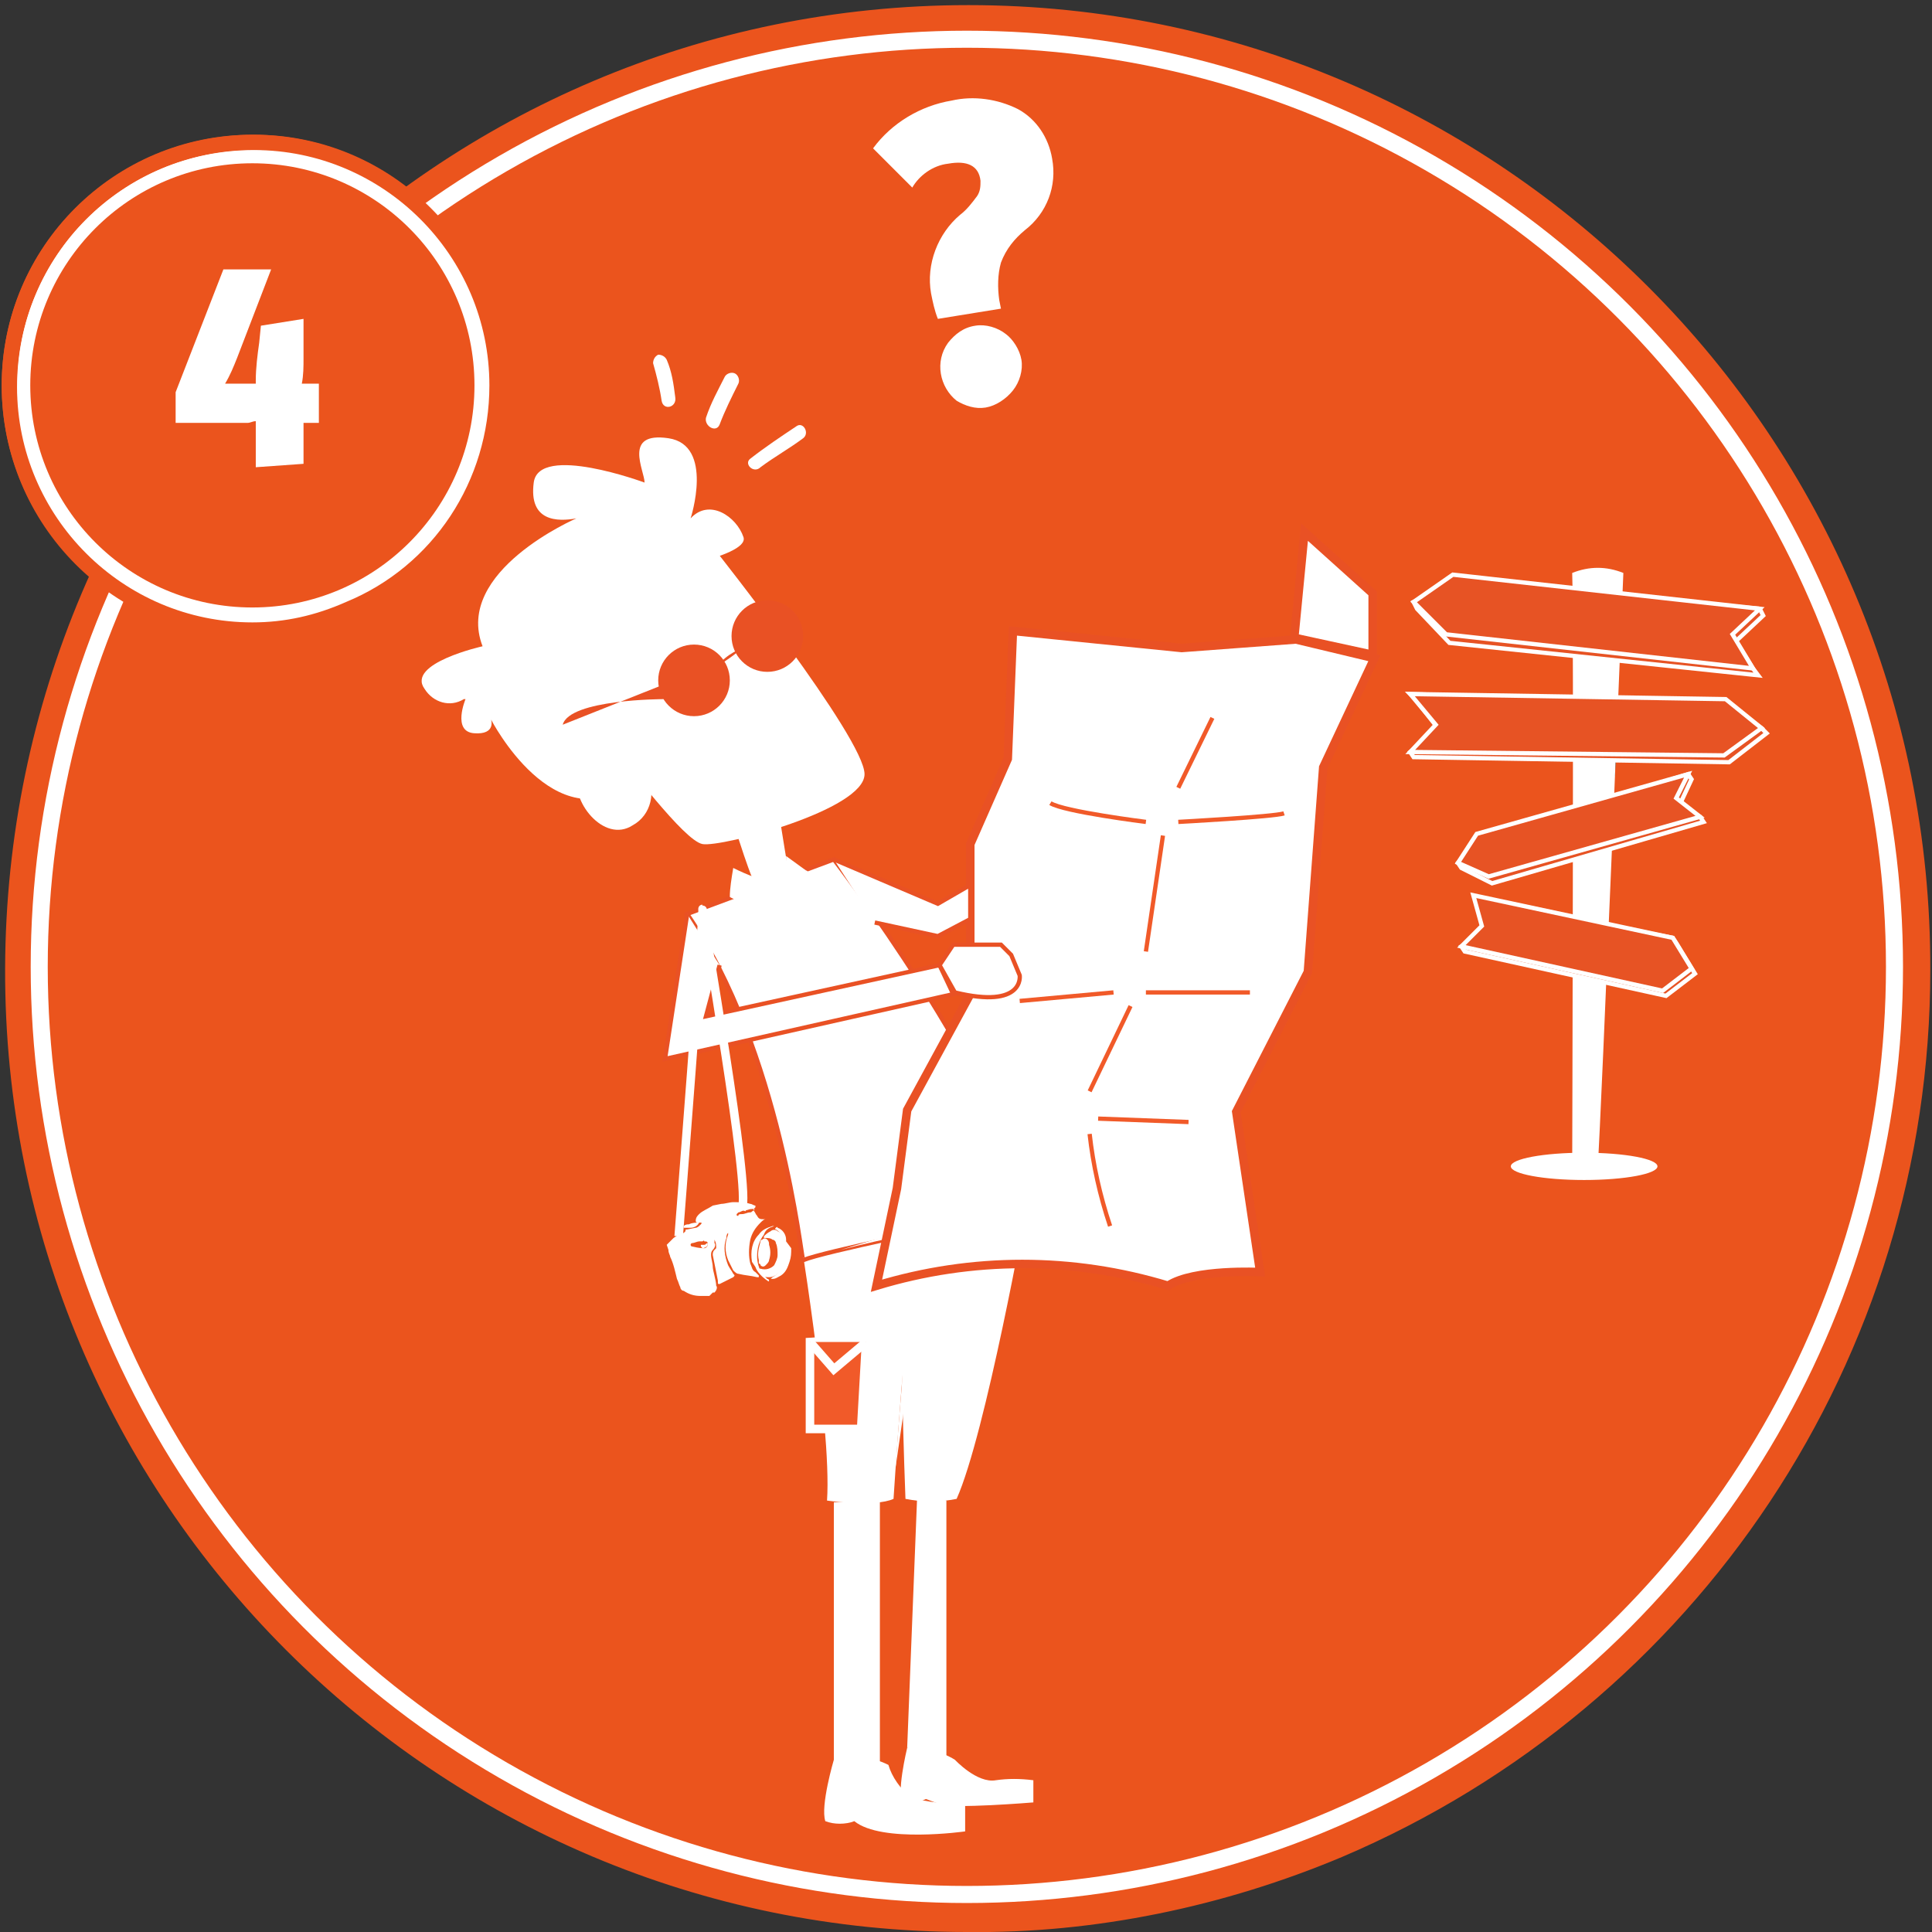 <?xml version="1.0" encoding="utf-8"?>
<!-- Generator: Adobe Illustrator 19.2.1, SVG Export Plug-In . SVG Version: 6.00 Build 0)  -->
<svg version="1.1" id="_x31_fdf2ffe-3c9f-480d-87d9-83e485ceb891"
	 xmlns="http://www.w3.org/2000/svg" xmlns:xlink="http://www.w3.org/1999/xlink" x="0px" y="0px" viewBox="0 0 113.3 113.3"
	 style="enable-background:new 0 0 113.3 113.3;" xml:space="preserve">
<rect x="0" y="0" width="113.3" height="113.3" fill="#333333" stroke="none"/>
<style type="text/css">
	.st0{fill:#EB541D;}
	.st1{fill:#FFFFFF;}
	.st2{fill:#FFFFFF;stroke:#E95124;stroke-width:0.25;stroke-miterlimit:10;}
	.st3{fill:#FFFFFF;stroke:#E95124;stroke-width:0.5;stroke-miterlimit:10;}
	.st4{fill:#E95124;}
	.st5{fill:none;stroke:#FFFFFF;stroke-width:0.5;stroke-miterlimit:10;}
	.st6{fill:#10403F;}
	.st7{fill:#E75324;stroke:#FFFFFF;stroke-width:0.25;stroke-miterlimit:10;}
	.st8{fill:#F15A29;stroke:#FFFFFF;stroke-width:0.5;stroke-miterlimit:10;}
	.st9{fill:none;stroke:#F15A29;stroke-width:0.25;stroke-miterlimit:10;}
	.st10{fill:none;stroke:#FFFFFF;stroke-miterlimit:10;}
	.st11{fill:#EB541D;stroke:#FFFFFF;stroke-width:0.75;stroke-miterlimit:10;}
</style>
<title>number 4</title>
<circle class="st0" cx="56.7" cy="56.7" r="56.3"/>
<path class="st0" d="M56.7,113.3C25.5,113.3,0.2,88,0.3,56.8S25.6,0.3,56.8,0.3s56.5,25.4,56.4,56.6c0,22.7-13.6,43.1-34.5,52
	C71.8,111.8,64.2,113.4,56.7,113.3z M56.7,0.6c-30.9,0-56,25.1-56,56s25.1,56,56,56s56-25.1,56-56C112.6,25.7,87.6,0.7,56.7,0.6
	L56.7,0.6z"/>
<path class="st1" d="M61.7,9.3c0.3,1.6-0.3,3.2-1.6,4.2c-0.6,0.5-1.1,1.1-1.4,1.9c-0.2,0.7-0.2,1.5-0.1,2.2l0.1,0.5L55,18.7
	c-0.2-0.5-0.3-1-0.4-1.5c-0.3-1.7,0.4-3.5,1.7-4.6c0.4-0.3,0.7-0.7,1-1.1c0.2-0.3,0.2-0.6,0.2-0.9c-0.1-0.9-0.8-1.2-1.9-1
	c-0.9,0.1-1.7,0.7-2.1,1.4l-2.3-2.3c1.1-1.5,2.8-2.5,4.6-2.8c1.3-0.3,2.7-0.1,3.9,0.5C60.8,7,61.5,8.1,61.7,9.3z M59.9,21.1
	c0.1,0.6-0.1,1.3-0.5,1.8s-1,0.9-1.6,1s-1.2-0.1-1.7-0.4c-1-0.8-1.3-2.3-0.5-3.4c0.4-0.5,0.9-0.9,1.6-1c0.6-0.1,1.3,0.1,1.8,0.5
	C59.4,19.9,59.8,20.5,59.9,21.1L59.9,21.1z"/>
<path class="st1" d="M56,103.2c0,0,1.3,1.4,2.4,1.2c0.7-0.1,1.4-0.1,2.2,0v1.3c0,0-4.8,0.4-5.5,0.1l-0.8-0.3
	c-0.4,0.2-0.9,0.3-1.3,0.2c-0.5-0.3,0.2-3.2,0.2-3.2C54.2,102.5,55.2,102.7,56,103.2z"/>
<path class="st1" d="M52.1,103.5c0.2,0.7,0.7,1.4,1.3,1.9c1,0.3,2.1,0.4,3.2,0.4v1.6c0,0-4.9,0.7-6.5-0.6c-0.5,0.2-1.2,0.2-1.7,0
	c-0.3-0.9,0.5-3.6,0.5-3.6C49.9,102.9,51.1,103,52.1,103.5z"/>
<path class="st1" d="M60.2,70.7c0,0-2.4,13.4-4.1,17.2c-1,0.2-2,0.2-3,0c0,0-0.5-12.6,0-14.1S57.6,69.3,60.2,70.7z"/>
<path class="st1" d="M46.7,71.1c0,0,2.1,12.5,1.8,16.9c0,0,2.8,0.4,3.9-0.1c0,0,0.8-12.5,1.3-13.9s3-2.7,3.5-3.3
	S48.5,69.6,46.7,71.1z"/>
<path class="st1" d="M55.4,72.1c-1.1,0.7-1.8,1.9-1.9,3.2c-0.4,2.6-0.9,9.6-1,10.9c0,0,1.1-7.5,1.5-10.7
	C54.1,73.9,54.5,72.8,55.4,72.1z"/>
<polyline class="st1" points="48.9,88.1 48.9,103.5 51.6,103.5 51.6,88 "/>
<polyline class="st1" points="55.5,88 55.5,103 53.2,102.5 53.8,87.4 "/>
<path class="st2" d="M40.3,53.6l8.6-3.2c0,0,9.7,12.5,11.8,21.4c-1.1-0.3-2.3-0.4-3.5-0.3l-1-1v1.3c0,0-7.9,1.6-9.1,2.1
	C47,73.9,45.8,61.6,40.3,53.6z"/>
<path class="st1" d="M45.7,47.8c0,0,0.6,3.9,0.8,4.6c0.2,0.4-0.1,0.9-0.5,1.1c-0.3,0.1-0.7,0-0.9-0.3c-0.9-0.8-1.7-3.9-2-4.6
	S45.7,47.8,45.7,47.8z"/>
<path class="st1" d="M52.5,62.9c0,0-2.8-8.3-5.3-11.9l-1.1,0.4v0.2l0.3,1.3l-1-1l-0.3-0.1l-1.6,0.6C43.5,52.4,51.3,59.7,52.5,62.9z"
	/>
<path class="st1" d="M46.1,53.1l0.7-0.4c0.3,0.3,0.6,0.5,0.8,0.8c-0.3,0.2-0.7,0.4-1,0.5L46.1,53.1z"/>
<polygon class="st1" points="48.3,57.2 46.7,54 47.5,53.6 50.1,56.4 52.5,62.9 "/>
<path class="st1" d="M52.8,63.3c0,0,2.3,1.9,3.1,6.9C55.4,67.8,54.3,65.4,52.8,63.3z"/>
<path class="st1" d="M43.6,52.4c0,0-0.3,2.4-0.3,3.7c0,0,3.1,0.2,3.9,0.7c0,0-0.6,1.2-0.9,2.2c0,0,5.6,3.7,6.3,3.9
	C52.5,62.9,50.5,58.9,43.6,52.4z"/>
<path class="st1" d="M47.2,51c0,0,4.4,9.3,5.3,11.9c0,0-0.3-5.8-0.5-6.4c-0.7-0.2-1.3-0.4-1.9-0.6c0.1-1.1,0.2-2.2,0.2-3.3
	C50.3,52.6,47.8,51.4,47.2,51z"/>
<path class="st1" d="M43,50.9c0.8,0.4,1.6,0.7,2.4,0.9v1.9c0,0-2.3-0.9-2.6-1.1C42.8,52.1,42.9,51.5,43,50.9z"/>
<polygon class="st1" points="46.1,51.6 47.6,52.5 47.2,51 46.1,50.2 "/>
<path class="st1" d="M49.3,73.3c2.2-0.7,4.4-1.3,6.6-1.7v-1.3c0.5,0.4,0.9,0.8,1.2,1.3c1-0.1,2.1-0.1,3.1,0.2
	c-1.1-0.2-2.3-0.2-3.4,0l-0.7-0.9v0.9C56.1,71.8,51.5,72.7,49.3,73.3z"/>
<ellipse transform="matrix(0.902 -0.431 0.431 0.902 -23.179 29.442)" class="st1" cx="53.3" cy="65.8" rx="0.5" ry="0.6"/>
<ellipse transform="matrix(0.953 -0.304 0.304 0.953 -18.233 19.754)" class="st1" cx="54.4" cy="68.5" rx="0.5" ry="0.6"/>
<path class="st1" d="M41.9,32.2c0,0,8.8,11.1,8.8,13.2s-8.4,4.3-9.5,4.1s-4.4-4.7-5.5-5.9s-3.7-3.6-4-5.1S37.2,28.8,41.9,32.2z"/>
<path class="st1" d="M37.1,45.9c0,0,0.1-5.1-4.4-6.6c0,0,4.7-1.2,4.4-2.1c-0.3-0.5-0.9-0.7-1.5-0.5c0,0,4-0.9,3.7-2.2
	s-1.8-0.8-1.8-0.8s6.5-1,6.1-2.2s-2-2.3-3.1-1.1c0,0,1.4-4.3-1.3-4.7s-1.4,1.9-1.4,2.6c0,0-6.2-2.3-6.5,0s1.4,2.3,2.5,2.1
	c0,0-7.2,3.1-5.5,7.5c0,0-4.5,1-3.4,2.5c0.5,0.8,1.5,1.1,2.3,0.6h0.1c0,0-0.8,1.9,0.5,2s1-0.8,1-0.8S32.5,49.4,37.1,45.9z"/>
<path class="st1" d="M42,37.4c0,0,0.5,1.9,0.9,2s1.3-0.9,2.1,0s-0.9,1.6-1.5,2.1c0,0,1.3-1.6,0.9-2s-1.5,0.9-2,0.5S42,37.4,42,37.4z
	"/>
<path class="st1" d="M37.9,37.4c0,0-1,2.1-0.5,2.9C37.4,40.3,35.8,38.9,37.9,37.4z"/>
<path class="st1" d="M41.2,34.9c0,0,1.3-0.7,1.9,0C43,34.9,41.8,32.9,41.2,34.9z"/>
<ellipse transform="matrix(0.808 -0.589 0.589 0.808 -15.823 31.226)" class="st1" cx="40" cy="39.9" rx="0.6" ry="1"/>
<ellipse transform="matrix(0.808 -0.589 0.589 0.808 -13.877 33.077)" class="st1" cx="43.8" cy="37.8" rx="0.6" ry="1"/>
<path class="st1" d="M37.1,44.5c0,0-2.7-0.6-3.2,0.9s1.5,4.1,3.2,3c1.1-0.6,1.4-2,0.8-3.1C37.7,45,37.4,44.7,37.1,44.5z"/>
<path class="st1" d="M42,45.2c0,0.5,0,1.1,0,1.6c1.6-0.3,3.1-0.4,4.7-0.3C44.3,45.1,43.4,45,42,45.2z"/>
<path class="st1" d="M43.7,42.5c-1.2,0.1-1.6,1.5-1.7,2.8c1.5-0.2,2.3-0.1,4.7,1.3H48C48,46.5,45.7,42.3,43.7,42.5z"/>
<path class="st1" d="M44.6,27.4c0.8-0.6,1.7-1.1,2.5-1.7c0.4-0.3,0-1-0.4-0.7c-0.9,0.6-1.8,1.2-2.7,1.9
	C43.6,27.2,44.2,27.8,44.6,27.4L44.6,27.4L44.6,27.4z"/>
<path class="st1" d="M42.2,24.9c0.3-0.8,0.7-1.6,1.1-2.4c0.1-0.2,0-0.5-0.2-0.6s-0.5,0-0.6,0.2l0,0c-0.4,0.8-0.8,1.5-1.1,2.4
	C41.3,25,42,25.4,42.2,24.9L42.2,24.9z"/>
<path class="st1" d="M39.6,23.3c-0.1-0.8-0.2-1.5-0.5-2.2c-0.1-0.2-0.3-0.3-0.5-0.3c-0.2,0.1-0.3,0.3-0.3,0.5
	c0.2,0.7,0.4,1.5,0.5,2.2C38.9,24.1,39.7,23.9,39.6,23.3L39.6,23.3z"/>
<path class="st3" d="M59.4,37l9.9,1l6.7-0.5l4.6,1.1l-3,6.4l-0.9,12l-4.2,8.2l1.4,9.4c0,0-3.9-0.2-5.4,0.8c-5.6-1.7-11.5-1.7-17.1,0
	l1.2-5.7l0.6-4.6l3.7-6.8v-8.8l2.2-5L59.4,37z"/>
<polygon class="st3" points="75.9,37.4 76.5,31.2 80.5,34.8 80.5,38.4 "/>
<circle class="st4" cx="40.7" cy="39.9" r="2.1"/>
<circle class="st4" cx="45" cy="37.3" r="2.1"/>
<path class="st4" d="M42.3,38.8c0.3-0.3,0.6-0.5,1-0.7c0.4,0.1-4.4,2.9-4.4,2.9s-5.5,0-5.9,1.5"/>
<polyline class="st2" points="40.3,53.6 39,62.1 55.9,58.3 55.1,56.6 41.4,59.6 42.2,56.6 "/>
<polyline class="st2" points="48.9,50.4 55,53 56.9,51.9 56.9,53.9 55,54.9 51.3,54.1 "/>
<path class="st2" d="M55.1,56.6l0.8-1.2h2.8l0.6,0.6l0.5,1.2c0,0,0.3,2-3.8,1L55.1,56.6z"/>
<path class="st1" d="M41.8,70.7l0.5-0.1c0.2,0,0.5-0.1,0.7-0.1c0.3,0,0.7,0,1,0.1c0.1,0,0.2,0.1,0.3,0.1v0.1l-0.1,0.1V71
	c0.1,0.1,0.1,0.2,0.2,0.3c0.1,0.2,0.2,0.2,0.4,0.2c0.1,0,0.2,0,0.3,0H45c0,0,0,0-0.1,0l0,0c-0.1,0-0.2,0.1-0.3,0.2
	c-0.3,0.3-0.5,0.6-0.6,1c-0.1,0.5-0.1,1,0,1.4c0.1,0.2,0.1,0.4,0.3,0.5l0.2,0.2c0,0,0,0,0,0.1c0,0,0,0-0.1,0
	c-0.4-0.1-0.7-0.1-1.1-0.2c-0.1,0-0.2-0.1-0.3-0.2c-0.1-0.2-0.2-0.4-0.3-0.6c-0.2-0.5-0.2-1,0-1.5v-0.1c-0.1,0.1-0.1,0.2-0.1,0.3
	c-0.2,0.5-0.1,1.1,0.1,1.6c0.1,0.2,0.2,0.3,0.3,0.5c0.1,0.1,0.1,0.1,0,0.2l-0.4,0.2l-0.4,0.2c-0.1,0-0.1,0-0.1-0.1v-0.1
	c-0.1-0.5-0.2-1-0.3-1.5c0-0.1,0-0.2,0.1-0.3l0.1-0.1c0-0.2,0-0.3-0.1-0.5l0,0v0.2c0.1,0.1,0,0.3-0.1,0.4s-0.1,0.2-0.1,0.3
	c0,0.2,0.1,0.5,0.1,0.7s0.2,0.8,0.2,1.1c0.1,0.1,0,0.3-0.1,0.4c0,0,0,0-0.1,0L41.6,76c-0.2,0-0.3,0-0.5,0c-0.4,0-0.7-0.1-1-0.3
	c-0.1,0-0.2-0.1-0.2-0.2c-0.1-0.2-0.1-0.3-0.2-0.5c-0.1-0.4-0.2-0.9-0.4-1.3c0-0.1-0.1-0.2-0.1-0.4L39.1,73l0.1-0.1
	c0.1-0.1,0.2-0.2,0.3-0.3l0.3-0.2l0.3-0.1l0.1-0.1c0-0.1,0-0.1,0.1-0.1l0,0l0.5-0.1c0.1,0,0.2-0.1,0.3-0.2c0,0,0.1-0.1,0-0.1l0,0
	c-0.1,0-0.1,0-0.2,0c0,0-0.1,0-0.1-0.1l0,0c0-0.2,0.1-0.3,0.2-0.4C41.2,71,41.5,70.9,41.8,70.7z M43.5,71.2c0.2,0,0.3-0.1,0.5-0.1
	c0.1,0,0.1-0.1,0.2-0.1c0,0,0.1-0.1,0-0.1l0,0h-0.1c-0.2,0-0.3,0.1-0.5,0.1c-0.1,0-0.2,0.1-0.3,0.1l-0.1,0.1c0,0.1,0,0.1,0.1,0.1
	C43.3,71.2,43.4,71.2,43.5,71.2L43.5,71.2z M41.3,73.2c0.1,0,0.2-0.1,0.2-0.2v-0.1c0-0.1-0.1-0.1-0.2-0.1l0,0c0-0.1-0.1,0-0.1,0
	s0,0-0.1,0H41c-0.1,0-0.3,0.1-0.4,0.1c0,0-0.1,0-0.1,0.1c0,0,0,0.1,0.1,0.1l0,0C41,73.2,41.2,73.2,41.3,73.2L41.3,73.2z"/>
<path class="st1" d="M46.4,73.2c0,0.3,0,0.5-0.1,0.8s-0.2,0.6-0.5,0.8c-0.2,0.1-0.3,0.2-0.5,0.2l0,0h-0.1l0,0l0.1-0.1
	c0.2-0.1,0.4-0.3,0.5-0.5c0.3-0.5,0.4-1.2,0.1-1.8c-0.1-0.2-0.2-0.4-0.4-0.5c0,0-0.1,0,0-0.1s0.1,0,0.1,0c0.3,0.1,0.5,0.4,0.5,0.7
	v0.1L46.4,73.2z"/>
<path class="st1" d="M46.1,73.1c0.1,0.6,0,1.2-0.5,1.6c-0.1,0.1-0.3,0.2-0.5,0.2c-0.1,0-0.3,0-0.4-0.1c-0.1-0.1-0.2-0.2-0.2-0.3
	v-0.1c0,0,0,0,0.1,0c0.3,0.1,0.6,0,0.8-0.2c0.1-0.2,0.2-0.4,0.2-0.6s0-0.5-0.1-0.7c0-0.1-0.1-0.2-0.2-0.2c-0.1-0.1-0.3-0.1-0.4-0.1
	h-0.1l0,0v-0.1c0.1-0.1,0.2-0.2,0.4-0.3c0.1-0.1,0.3-0.1,0.4,0c0.2,0.1,0.4,0.3,0.4,0.5C46.1,72.8,46.1,72.9,46.1,73.1z"/>
<path class="st1" d="M44.5,73.9c-0.1-0.4,0-0.7,0.1-1.1c0,0,0-0.1,0.1-0.1c0.1-0.1,0.2-0.1,0.3,0l0,0c0.1,0.1,0.1,0.2,0.1,0.3
	c0.1,0.3,0.1,0.6,0,0.9c0,0.1-0.1,0.2-0.2,0.3c-0.1,0.1-0.2,0.1-0.3,0c0,0,0-0.1-0.1-0.1C44.5,74.1,44.5,74,44.5,73.9z"/>
<path class="st1" d="M44.1,74c-0.1-0.6,0-1.2,0.4-1.6c0.2-0.3,0.5-0.4,0.8-0.5h0.1l0,0l0,0l0,0c-0.3,0.1-0.5,0.2-0.6,0.5
	c-0.3,0.4-0.4,0.8-0.4,1.3c0,0.3,0.1,0.7,0.3,1c0.1,0.1,0.2,0.2,0.3,0.3c0,0,0.1,0,0.1,0.1s-0.1,0-0.1,0c-0.3-0.2-0.6-0.5-0.7-0.8
	L44.1,74z"/>
<path class="st1" d="M40.5,72c-0.1,0-0.2,0-0.3,0h-0.1c0,0,0,0,0-0.1c0.1-0.1,0.2-0.1,0.3-0.1c0.2-0.1,0.4-0.1,0.6-0.1l0,0l0,0
	C40.9,71.9,40.7,72,40.5,72z"/>
<path class="st1" d="M41.1,73c0.1,0,0.1,0,0.2,0c0.1,0,0.1-0.1,0.2-0.1l0,0c0,0,0,0,0,0.1s-0.2,0.2-0.3,0.2
	C41.1,73.1,41.1,73.1,41.1,73z"/>
<path class="st5" d="M39.8,72.5c0,0,1.5-19.2,1.4-19.2s2.9,16.7,2.3,17.6"/>
<ellipse class="st1" cx="92.9" cy="68.4" rx="4.3" ry="0.8"/>
<path class="st6" d="M92.1,44.3c0.9,0.2,1.8,0.6,2.6,1.2l0.1-1.6C93.9,43.8,92.9,43.9,92.1,44.3z"/>
<path class="st1" d="M92.2,68.4c0,0,0.1-32.5,0-34.8c1-0.4,2-0.4,3,0c0,0-1.3,31.9-1.5,34.8C93.7,68.4,93.3,68.9,92.2,68.4z"/>
<polygon class="st7" points="103.1,39.6 85,37.7 83.1,35.7 82.9,35.3 85.4,34.2 103.2,35.7 103.4,36.1 101.8,37.6 102.8,39.2 "/>
<polygon class="st7" points="102.8,39.2 84.8,37.2 82.9,35.3 85.2,33.7 103.2,35.7 101.6,37.2 "/>
<polygon class="st7" points="83,41 82.7,40.7 101.4,41.3 103.3,42.7 103.6,43 101.4,44.7 82.9,44.4 82.7,44.1 84.4,42.8 "/>
<polygon class="st7" points="82.7,40.7 101.2,41 103.3,42.7 101.1,44.3 82.7,44.1 84.2,42.5 "/>
<polygon class="st7" points="99.9,48.2 87.5,51.8 85.7,50.9 85.5,50.6 86.8,49.2 99,45.4 99.2,45.7 98.5,47.2 99.7,47.9 "/>
<polygon class="st7" points="99.7,47.9 87.3,51.4 85.5,50.6 86.6,48.9 99,45.4 98.3,46.8 "/>
<polygon class="st7" points="86.6,52.8 98.1,55 98.3,55.3 99.4,57.1 97.7,58.4 85.9,55.8 85.7,55.5 87.2,54.6 "/>
<polygon class="st7" points="86.4,52.5 98.1,55 99.2,56.8 97.5,58.1 85.7,55.5 86.9,54.3 "/>
<polygon class="st8" points="47.5,78.7 50.8,78.5 50.5,83.8 47.5,83.8 "/>
<polyline class="st8" points="47.5,78.7 48.9,80.3 50.8,78.7 "/>
<line class="st9" x1="71.1" y1="42.1" x2="69.1" y2="46.2"/>
<path class="st9" d="M69.1,48.2c0,0,5.6-0.3,6.2-0.5"/>
<path class="st9" d="M67.2,48.2c0,0-4.8-0.6-5.6-1.1"/>
<line class="st9" x1="68.2" y1="49" x2="67.2" y2="55.8"/>
<line class="st9" x1="67.2" y1="58.2" x2="73.3" y2="58.2"/>
<line class="st9" x1="65.3" y1="58.2" x2="59.8" y2="58.7"/>
<line class="st9" x1="66.3" y1="59" x2="63.9" y2="64"/>
<line class="st9" x1="64.4" y1="65.6" x2="69.7" y2="65.8"/>
<path class="st9" d="M63.9,66.5c0.2,1.8,0.6,3.6,1.2,5.4"/>
<path class="st9" d="M62.2,65.7"/>
<circle class="st10" cx="56.7" cy="56.7" r="54.4"/>
<circle class="st0" cx="14.8" cy="22.6" r="14.7"/>
<path class="st0" d="M14.8,37.4c-8.1,0-14.7-6.6-14.7-14.8c0-8.1,6.6-14.7,14.8-14.7c8.1,0,14.7,6.6,14.7,14.8
	c0,5.9-3.6,11.3-9,13.6C18.8,37,16.8,37.4,14.8,37.4z M14.8,8c-8,0-14.6,6.6-14.6,14.6s6.5,14.6,14.6,14.6s14.6-6.5,14.6-14.6l0,0
	C29.4,14.6,22.9,8,14.8,8L14.8,8z"/>
<circle class="st11" cx="14.8" cy="22.6" r="13.4"/>
<path class="st1" d="M14.8,36.5C7.2,36.5,1,30.3,1,22.7C1,15,7.2,8.8,14.9,8.8c7.6,0,13.8,6.2,13.8,13.8c0,5.6-3.3,10.6-8.4,12.7
	C18.5,36.1,16.7,36.5,14.8,36.5z M14.8,8.9C7.2,8.9,1.1,15,1.1,22.6s6.1,13.7,13.7,13.7s13.7-6.1,13.7-13.7
	C28.5,15.1,22.4,8.9,14.8,8.9L14.8,8.9z"/>
<path class="st1" d="M18.7,24.8h-0.6h-0.3c0,0.2,0,0.4,0,0.6v1.8L15,27.4v-2.3v-0.4c-0.2,0-0.3,0.1-0.5,0.1h-4.2V23l2.8-7.2h2.8
	l-2,5.2c-0.2,0.5-0.4,1-0.7,1.5h0.4h1.2H15c0-0.1,0-0.1,0-0.2c0-0.7,0.1-1.5,0.2-2.2l0.1-1l2.5-0.4V21c0,0.5,0,1-0.1,1.5h1
	L18.7,24.8L18.7,24.8z"/>
</svg>
